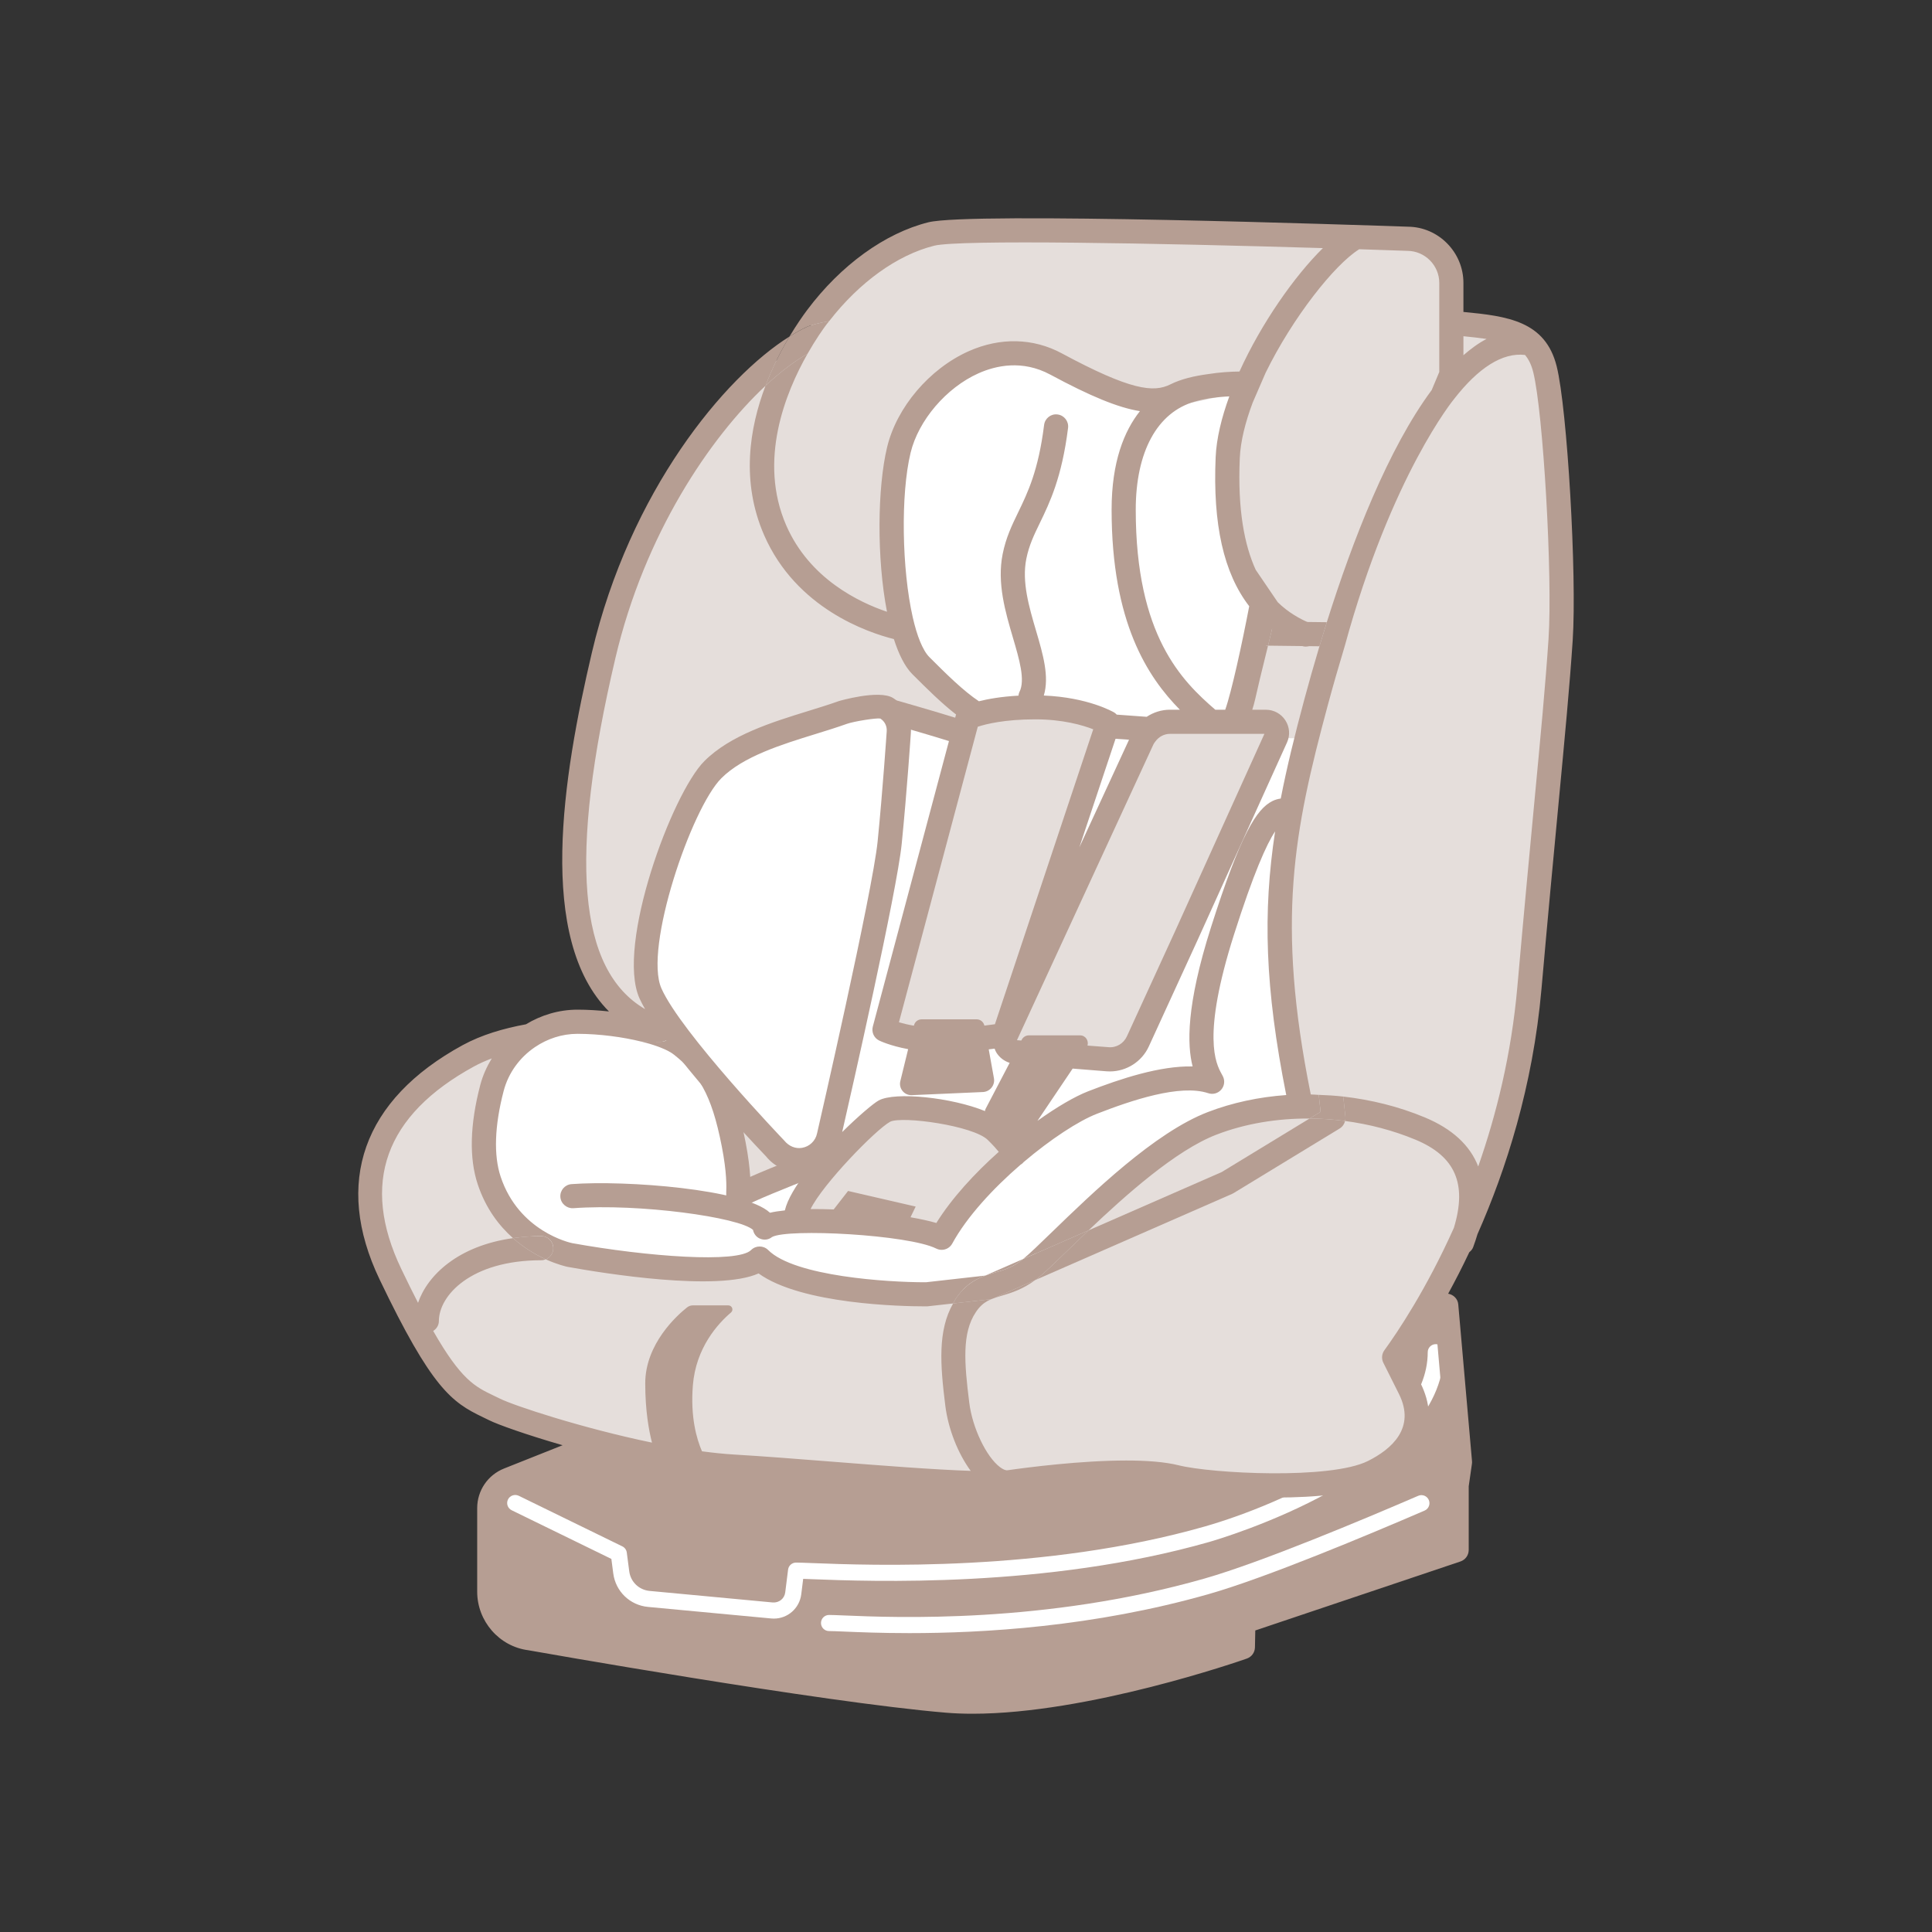 <?xml version="1.0" encoding="utf-8"?>
<!-- Generator: Adobe Illustrator 26.5.0, SVG Export Plug-In . SVG Version: 6.00 Build 0)  -->
<svg version="1.1" id="レイヤー_1" xmlns="http://www.w3.org/2000/svg" xmlns:xlink="http://www.w3.org/1999/xlink" x="0px"
	 y="0px" viewBox="0 0 120 120" style="enable-background:new 0 0 120 120;" xml:space="preserve">
<rect x="0" y="0" width="120" height="120" fill="#333333" stroke="none"/>
<style type="text/css">
	.st0{fill:#FFFFFF;}
	.st1{fill:#E5DEDB;}
	.st2{fill:#B69E93;}
	.st3{fill:none;}
</style>
<g>
	<path class="st2" d="M89.763,81.21l1.036,9.056c0.026,0.299,0.018,0.6-0.025,0.897l-0.105,0.728c-0.027,0.184-0.04,0.37-0.04,0.556
		v2.916c0,0.491-0.314,0.928-0.78,1.084l-12.571,4.204v0.057v0.501c0,0.481-0.299,0.91-0.751,1.074
		c-2.572,0.93-11.23,3.827-17.81,3.282c-7.815-0.648-26.085-3.88-26.085-3.88c-1.47-0.188-2.571-1.433-2.571-2.906v-5.195
		c0-0.781,0.479-1.483,1.209-1.772l5.652-2.236c0.077-0.03,0.156-0.052,0.238-0.065l51.282-9.326
		C89.097,80.076,89.705,80.549,89.763,81.21z"/>
	<path class="st0" d="M48.064,100.534c-0.055,0-0.109-0.003-0.165-0.008l-7.646-0.717c-1.127-0.105-2.017-0.963-2.163-2.086
		l-0.117-0.896l-6.192-3.023c-0.248-0.121-0.351-0.421-0.229-0.669c0.122-0.247,0.422-0.348,0.669-0.229l6.434,3.142
		c0.15,0.073,0.254,0.218,0.276,0.385l0.152,1.163c0.085,0.656,0.605,1.157,1.265,1.219l7.646,0.717
		c0.396,0.029,0.729-0.238,0.778-0.625l0.177-1.414c0.031-0.25,0.244-0.438,0.496-0.438c0.19,0,0.531,0.013,1.002,0.031
		c3.576,0.14,14.457,0.562,24.38-2.272c4.791-1.369,13.852-5.394,13.852-10.826c0-0.276,0.224-0.5,0.5-0.5s0.5,0.224,0.5,0.5
		c0,7.535-13.981,11.617-14.576,11.787c-10.077,2.879-21.078,2.45-24.694,2.311c-0.199-0.008-0.374-0.015-0.522-0.02l-0.121,0.966
		C49.654,99.901,48.923,100.534,48.064,100.534z"/>
	<path class="st1" d="M86.593,84.31c2.584-3.553,7.43-11.952,8.399-22.936s1.615-16.798,1.938-21.643
		c0.259-3.881-0.323-14.214-0.969-16.798s-2.907-2.584-6.138-2.907c-3.23-0.323-35.857-0.646-39.41,0.969
		c-3.553,1.615-10.337,8.722-12.921,19.705s-3.23,20.997,3.553,23.259c-2.907,0-8.399-0.323-11.952,1.615
		c-3.698,2.017-8.399,6.138-4.845,13.568c3.553,7.43,4.633,7.485,6.461,8.399c1.292,0.646,9.368,3.23,14.86,3.553
		s14.86,1.292,17.121,0.969c2.261-0.323,7.753-0.969,10.337-0.323c1.982,0.496,9.612,1.009,12.275-0.323
		c2.584-1.292,3.23-3.23,2.261-5.169S86.593,84.31,86.593,84.31z"/>
	<path class="st0" d="M63.011,71.712c0,0,0-0.323-1.131-1.439s-5.976-1.791-6.945-1.261s-5.492,4.961-5.492,6.577
		c0,0,8.076,0.646,9.045,1.292C59.458,75.588,60.75,73.649,63.011,71.712z"/>
	<path class="st1" d="M57.843,14.534c2.584-0.646,29.589,0.297,29.589,0.297c1.504,0.014,2.715,1.238,2.715,2.741v5.684
		l-6.784,16.152l-27.135-0.323c0,0-5.815-0.969-8.076-6.138s0.646-10.66,2.584-13.244S55.258,15.179,57.843,14.534z"/>
	<path class="st0" d="M56.486,101.436c-1.781,0-3.182-0.06-4.068-0.097c-0.424-0.018-0.736-0.031-0.925-0.031
		c-0.276,0-0.5-0.224-0.5-0.5s0.224-0.5,0.5-0.5c0.197,0,0.524,0.014,0.967,0.032c3.087,0.13,12.486,0.526,22.366-2.297
		c3.507-1.003,9.814-3.648,13.263-5.136c0.252-0.111,0.548,0.007,0.657,0.261s-0.008,0.548-0.261,0.657
		c-3.471,1.497-9.823,4.161-13.384,5.179C67.911,101.059,60.985,101.436,56.486,101.436z"/>
	<path d="M61.396,85.199c-0.091,0-0.178-0.051-0.219-0.138c-0.058-0.121-0.006-0.266,0.114-0.323
		c1.075-0.512,4.434-3.158,7.021-6.394c2.551-3.188,5.172-5.204,8.499-6.534c3.182-1.272,8.408-1.702,11.827,0.008
		c0.119,0.06,0.168,0.205,0.108,0.325c-0.061,0.12-0.204,0.168-0.325,0.108c-3.174-1.588-8.305-1.24-11.431,0.008
		c-3.245,1.298-5.805,3.269-8.3,6.388c-2.634,3.293-6.082,6-7.191,6.528C61.466,85.19,61.431,85.199,61.396,85.199z"/>
	<path d="M57.842,75.507c-0.062,0-0.124-0.023-0.171-0.071c-0.392-0.391-1.747-0.801-3.374-1.021
		c-1.833-0.249-2.896-0.118-3.066,0.052c-0.095,0.095-0.248,0.096-0.343,0.001s-0.095-0.248-0.001-0.343
		c0.539-0.54,2.797-0.282,3.475-0.19c1.394,0.188,3.085,0.592,3.651,1.159c0.095,0.094,0.095,0.248,0,0.342
		C57.966,75.483,57.904,75.507,57.842,75.507z"/>
	<path class="st0" d="M78.517,23.901c0,0-5.963,1.729-7.524,1.406s-4.751-2.698-5.397-2.698s-7.603-1.302-9.766,5.338
		c-1.181,3.626-0.474,11.556,1.367,13.398c1.938,1.938,3.809,3.808,5.492,3.553c1.683-0.255,11.629,0.646,12.275,0.646
		s1.755,0.018,2.261-2.261c0.646-2.907,1.61-6.138,1.615-7.753C78.845,33.916,78.517,23.901,78.517,23.901z"/>
	<path class="st1" d="M82.393,38.439c-1.938,1.938-6.784-1.938-6.138-10.014c0.386-4.83,4.199-10.983,6.784-12.598
		c0,0,4.522-0.429,5.169,0.323c0.646,0.752-0.593,6.64-2.261,11.629C84.279,32.768,84.04,36.792,82.393,38.439z"/>
	<path class="st0" d="M55.581,44.254c-1.615,0-5.169,28.104-5.169,28.104s-4.199,1.615-4.522,1.938
		c-0.135,0.135,0.172-0.691-0.323-3.23c-0.689-3.53-1.615-4.846-3.23-6.138c-1.083-0.866-3.956-1.456-6.448-1.465
		c-2.512-0.009-4.699,1.688-5.334,4.119c-0.479,1.832-0.756,3.988-0.17,5.746c1.292,3.876,5.004,4.622,5.004,4.622
		s10.178,1.839,11.794,0.224c2.261,2.261,10.337,2.22,10.337,2.22l3.876-0.432l14.832-6.494l6.593-4.016l-1.074-10.014l1.074-13.568
		c0,0-22.243-0.111-23.611-0.54C57.843,44.9,55.581,44.254,55.581,44.254z"/>
	<path class="st1" d="M60.104,44.577c0,0,1.292-0.646,4.199-0.646c2.907,0,4.523,0.969,4.523,0.969l-6.461,19.382
		c0,0-1.615,0.323-3.876,0.323c-2.284,0-3.553-0.646-3.553-0.646L60.104,44.577z"/>
	<path class="st1" d="M73.671,58.144l-2.996,6.537c-0.334,0.73-1.089,1.173-1.89,1.109l-5.692-0.455
		c-0.51-0.041-0.824-0.577-0.609-1.042l8.477-18.37c0.307-0.666,0.974-1.092,1.707-1.092h5.961c0.5,0,0.833,0.516,0.627,0.972
		L73.671,58.144z"/>
	<path class="st1" d="M80.795,68.711c-2.278-10.89-1.357-16.528,0.952-25.104c2.261-8.399,8.076-23.582,11.629-22.613
		c0,0,2.584-1.896,1.615,9.228s-4.09,38.582-4.307,39.228C90.469,70.095,80.795,68.711,80.795,68.711z"/>
	<path class="st1" d="M90.792,76.557c0.323-2.584,1.292-5.492-2.584-7.107c-3.876-1.615-8.722-1.938-12.922-0.323
		c-4.199,1.615-9.691,7.753-11.306,9.045c-1.615,1.292-2.907,0.646-3.991,2.261c-1.018,1.517-0.854,3.553-0.531,6.138
		c0.295,2.362,1.873,5.015,3.23,4.846"/>
	<g>
		<path class="st3" d="M57.428,81.139c-1.378,0-7.654-0.12-10.312-2.045c-2.546,1.14-9.597,0.001-11.86-0.407
			c-0.065-0.013-0.615-0.133-1.356-0.467c-0.088,0.036-0.183,0.057-0.284,0.057c-4.385,0-6.356,2.206-6.356,3.772
			c0,0.265-0.146,0.487-0.353,0.62c1.734,3.04,2.615,3.467,3.727,4.001l0.411,0.199c0.871,0.436,5.126,1.841,9.451,2.735
			c-0.191-0.744-0.419-1.978-0.419-3.679c0-2.473,1.999-4.244,2.597-4.719c0.104-0.082,0.23-0.127,0.362-0.127h2.201
			c0.234,0,0.345,0.291,0.166,0.443c-0.808,0.687-2.178,2.18-2.367,4.518c-0.158,1.959,0.222,3.308,0.565,4.103
			c0.695,0.093,1.372,0.164,2.011,0.202c1.752,0.104,3.898,0.271,6.083,0.443c3.034,0.239,6.346,0.498,8.597,0.57
			c-0.782-1.065-1.394-2.584-1.577-4.049c-0.32-2.56-0.473-4.669,0.485-6.35l-1.597,0.178C57.558,81.139,57.5,81.139,57.428,81.139z
			"/>
		<path class="st3" d="M46.304,70.922c0.182,0.935,0.261,1.647,0.292,2.177c0.638-0.285,1.617-0.693,3.13-1.279
			c3.596-28.315,5.121-28.316,5.856-28.316c0.069,0,0.139,0.01,0.206,0.029c0,0,2.272,0.649,3.647,1.08
			c0.395,0.124,0.615,0.545,0.491,0.94s-0.543,0.614-0.94,0.491c-0.989-0.311-2.447-0.734-3.17-0.943
			c-1.063,2.231-3.154,15.447-4.659,27.351c-0.035,0.274-0.217,0.507-0.475,0.606c-1.833,0.705-4.003,1.599-4.313,1.813
			c-0.217,0.219-0.52,0.248-0.804,0.126c-0.484-0.212-0.467-0.707-0.459-0.919c0.014-0.366,0.045-1.227-0.275-2.869
			c-0.653-3.351-1.476-4.506-2.963-5.695c-0.386-0.309-1.125-0.591-2.025-0.815c-1.87-0.024-4.318-0.044-6.614,0.338
			c-0.933,0.631-1.648,1.58-1.949,2.733c-0.562,2.153-0.626,3.993-0.184,5.319c1.132,3.397,4.308,4.097,4.442,4.125
			c4.692,0.847,10.286,1.253,11.113,0.428c0.293-0.293,0.768-0.293,1.061,0c1.647,1.647,7.472,2.001,9.707,2.001
			c0.033,0,0.064,0,0.096,0l3.684-0.415l2.354-1.031c0.381-0.312,1.021-0.929,1.763-1.649c2.552-2.472,6.409-6.208,9.701-7.475
			c1.529-0.588,3.182-0.938,4.875-1.059c-2.001-10.048-1.295-15.591,1.13-24.602c2.071-7.694,6.078-19.699,11.312-22.359
			c-0.531-0.08-1.138-0.143-1.844-0.21l-0.742-0.071c-3.731-0.371-35.795-0.562-39.025,0.905
			c-3.606,1.639-10.073,8.873-12.502,19.195c-3.179,13.51-2.206,20.619,3.061,22.374c0.241,0.081,0.41,0.277,0.476,0.509
			c0.408,0.176,0.774,0.368,1.047,0.587C44.508,65.703,45.569,67.156,46.304,70.922z"/>
		<path class="st3" d="M81.342,69.473c-2.011-0.013-3.994,0.311-5.786,1.001c-2.516,0.967-5.634,3.748-7.942,5.945l8.268-3.62
			L81.342,69.473z"/>
		<path class="st3" d="M83.212,70.091l-6.593,4.016c-0.029,0.018-0.059,0.033-0.09,0.047l-12.231,5.355
			c-0.772,0.573-1.488,0.798-2.07,0.969c-0.7,0.207-1.163,0.344-1.616,1.02c-0.872,1.298-0.72,3.151-0.41,5.627
			c0.194,1.557,1.049,3.352,1.905,4.001c0.188,0.143,0.356,0.214,0.471,0.195c0.001,0,0.001,0,0.002,0h0.001
			c1.235-0.177,4.527-0.605,7.376-0.605c1.233,0,2.385,0.081,3.249,0.297c2.051,0.514,9.424,0.901,11.759-0.267
			c1.462-0.731,2.982-2.047,1.926-4.162l-0.97-1.938c-0.125-0.251-0.101-0.551,0.064-0.777c0.829-1.14,2.608-3.787,4.318-7.605
			c0.829-2.731,0.091-4.444-2.385-5.475c-1.398-0.582-2.879-0.963-4.375-1.162C83.499,69.815,83.384,69.986,83.212,70.091z"/>
		<path class="st3" d="M80.999,59.376l1.074-13.567c0.033-0.413,0.406-0.704,0.808-0.688c0.412,0.033,0.721,0.395,0.688,0.808
			L82.5,59.426l0.932,8.684c1.733,0.198,3.45,0.622,5.064,1.294c1.703,0.709,2.809,1.729,3.32,3.048
			c1.124-3.212,2.06-6.959,2.429-11.143c0.405-4.592,0.754-8.281,1.046-11.374c0.409-4.321,0.704-7.443,0.892-10.253
			c0.258-3.864-0.328-14.083-0.949-16.566c-0.112-0.448-0.279-0.796-0.512-1.071c-3.917-0.444-8.454,7.665-12.249,21.759
			c-2.104,7.816-3.226,13.407-1.057,24.172c0.165,0.002,0.331,0.022,0.496,0.028l-0.91-8.488
			C80.996,59.47,80.996,59.423,80.999,59.376z"/>
		<path class="st3" d="M29.673,73.563c-0.541-1.626-0.489-3.702,0.156-6.173c0.156-0.596,0.408-1.144,0.714-1.651
			c-0.38,0.145-0.748,0.305-1.091,0.492c-5.551,3.029-7.074,7.264-4.528,12.586c0.375,0.785,0.719,1.478,1.04,2.102
			c0.585-1.712,2.487-3.542,5.899-4.018C30.999,76.136,30.174,75.067,29.673,73.563z"/>
		<path class="st3" d="M87.466,84.378l0.768,1.534c1.221,2.443,0.25,4.751-2.598,6.175c-1.386,0.693-3.902,0.928-6.376,0.929
			c-2.696,0-5.341-0.279-6.416-0.549c-2.064-0.515-6.538-0.163-10.043,0.337c-0.001,0-0.001,0.001-0.002,0.001
			c-0.004,0.001-0.009,0-0.012,0.001c-1.637,0.231-6.284-0.135-11.21-0.522c-2.174-0.171-4.309-0.339-6.053-0.44
			c-2.513-0.148-5.502-0.745-8.172-1.421l-5.49,2.184c-0.441,0.175-0.727,0.596-0.727,1.071v5.183c0,1.09,0.814,2.017,1.896,2.155
			c0.217,0.038,18.215,3.232,25.844,3.868c5.339,0.45,13.553-1.752,17.58-3.113l0.021-1.057c0.007-0.316,0.211-0.596,0.511-0.696
			l12.734-4.282v-3.47c0-0.036,0.003-0.071,0.008-0.106l0.195-1.361l-0.79-9.01C88.475,82.897,87.894,83.769,87.466,84.378z"/>
		<path class="st2" d="M41.045,64.708c-0.339,0-0.712-0.004-1.113-0.009c-0.028,0-0.06,0-0.088-0.001
			c0.9,0.224,1.639,0.506,2.025,0.815c1.487,1.189,2.31,2.345,2.963,5.695c0.32,1.643,0.289,2.503,0.275,2.869
			c-0.008,0.212-0.025,0.707,0.459,0.919c0.284,0.122,0.587,0.093,0.804-0.126c0.311-0.215,2.48-1.108,4.313-1.813
			c0.258-0.1,0.439-0.332,0.475-0.606c1.505-11.903,3.596-25.119,4.659-27.351c0.723,0.209,2.181,0.633,3.17,0.943
			c0.397,0.123,0.816-0.097,0.94-0.491c0.124-0.396-0.097-0.816-0.491-0.94c-1.375-0.431-3.647-1.08-3.647-1.08
			c-0.067-0.02-0.137-0.029-0.206-0.029c-0.735,0-2.261,0.001-5.856,28.316c-1.513,0.586-2.492,0.994-3.13,1.279
			c-0.031-0.529-0.11-1.242-0.292-2.177c-0.734-3.767-1.796-5.219-3.498-6.58c-0.273-0.219-0.639-0.411-1.047-0.587
			c0.03,0.103,0.045,0.211,0.027,0.323C41.726,64.442,41.413,64.708,41.045,64.708z"/>
		<path class="st2" d="M64.449,79.405c-0.051,0.041-0.1,0.066-0.151,0.104l12.231-5.355c0.031-0.014,0.061-0.029,0.09-0.047
			l6.593-4.016c0.172-0.105,0.287-0.275,0.333-0.465c-0.734-0.098-1.469-0.148-2.203-0.153l-5.461,3.326l-8.268,3.62
			c-0.452,0.43-0.875,0.839-1.254,1.206C65.533,78.425,64.881,79.059,64.449,79.405z"/>
		<path class="st2" d="M83.545,69.626c0.02-0.083,0.031-0.168,0.022-0.256l-0.135-1.261c-0.506-0.058-1.013-0.088-1.521-0.106
			l0.113,1.054l-0.682,0.415C82.076,69.478,82.811,69.528,83.545,69.626z"/>
		<path class="st2" d="M61.804,79.039c-0.789,0.232-1.683,0.497-2.438,1.622c-0.064,0.096-0.11,0.199-0.167,0.298l2.28-0.254
			c0.075-0.008,0.148-0.027,0.218-0.058l2.601-1.139c0.051-0.038,0.099-0.063,0.151-0.104c0.432-0.346,1.084-0.979,1.911-1.779
			c0.379-0.367,0.802-0.777,1.254-1.206l-4.061,1.778c-0.012,0.01-0.03,0.026-0.042,0.036
			C62.912,78.712,62.374,78.871,61.804,79.039z"/>
		<path class="st2" d="M34.365,77.526c0-0.414-0.336-0.75-0.75-0.75c-0.627,0-1.205,0.049-1.752,0.125
			c0.706,0.625,1.433,1.045,2.036,1.317C34.172,78.106,34.365,77.84,34.365,77.526z"/>
	</g>
	<path class="st0" d="M52.351,44.254c-2.572,0.918-6.138,1.615-8.076,3.553s-5.169,10.983-3.876,13.891
		c1.292,2.907,7.766,9.658,7.766,9.658c0.424,0.527,1.098,0.787,1.766,0.681l0,0c0.775-0.123,1.393-0.713,1.552-1.481
		c0,0,3.452-14.996,3.775-18.226s0.565-6.846,0.565-6.846c0.049-0.599-0.241-1.174-0.751-1.491l0,0
		C54.659,43.736,52.809,44.09,52.351,44.254z"/>
	<g>
		<path class="st3" d="M83.524,40.133c-0.356,1.179-0.708,2.39-1.052,3.67c-2.104,7.816-3.226,13.407-1.057,24.172
			c0.165,0.002,0.331,0.022,0.496,0.028l0.113,1.054l-0.682,0.415c-2.011-0.013-3.994,0.311-5.786,1.001
			c-2.516,0.967-5.634,3.748-7.942,5.945l-4.061,1.778c-0.012,0.01-0.03,0.026-0.042,0.036c-0.6,0.479-1.138,0.639-1.707,0.807
			c-0.789,0.232-1.683,0.497-2.438,1.622c-0.064,0.096-0.11,0.199-0.167,0.298l2.28-0.254c0.075-0.008,0.148-0.027,0.218-0.058
			l2.601-1.139c-0.772,0.573-1.488,0.798-2.07,0.969c-0.7,0.207-1.163,0.344-1.616,1.02c-0.872,1.298-0.72,3.151-0.41,5.627
			c0.194,1.557,1.049,3.352,1.905,4.001c0.188,0.143,0.356,0.214,0.471,0.195c0.001,0,0.001,0,0.002,0h0.001
			c1.235-0.177,4.527-0.605,7.376-0.605c1.233,0,2.385,0.081,3.249,0.297c2.051,0.514,9.424,0.901,11.759-0.267
			c1.462-0.731,2.982-2.047,1.926-4.162l-0.97-1.938c-0.125-0.251-0.101-0.551,0.064-0.777c0.829-1.14,2.608-3.787,4.318-7.605
			c0.829-2.731,0.091-4.444-2.385-5.475c-1.398-0.582-2.879-0.963-4.375-1.162c0.02-0.083,0.031-0.168,0.022-0.256l-0.135-1.261
			c1.733,0.198,3.45,0.622,5.064,1.294c1.703,0.709,2.809,1.729,3.32,3.048c1.124-3.212,2.06-6.959,2.429-11.143
			c0.405-4.592,0.754-8.281,1.046-11.374c0.409-4.321,0.704-7.443,0.892-10.253c0.258-3.864-0.328-14.083-0.949-16.566
			c-0.112-0.448-0.279-0.796-0.512-1.071c-1.407-0.16-2.895,0.802-4.399,2.731l-6.268,14.923
			C83.958,39.925,83.757,40.081,83.524,40.133z"/>
		<path class="st3" d="M75.017,69.074c1.529-0.588,3.182-0.938,4.875-1.059c-2.001-10.048-1.295-15.591,1.13-24.602
			c0.276-1.024,0.588-2.127,0.931-3.272l-25.734-0.306c-0.038-0.001-0.077-0.004-0.114-0.01c-0.254-0.043-6.243-1.1-8.641-6.577
			c-1.455-3.328-0.917-6.659,0.083-9.289c-3.445,3.22-7.511,9.204-9.325,16.913c-2.914,12.383-2.328,19.374,1.843,21.808
			c-0.137-0.24-0.259-0.47-0.352-0.678c-1.462-3.29,2.019-12.712,4.032-14.726c1.618-1.618,4.19-2.414,6.459-3.115
			c0.663-0.205,1.306-0.404,1.896-0.614c0,0,0,0,0-0.001c0.024-0.008,2.493-0.73,3.367-0.191c0.754,0.467,1.177,1.306,1.104,2.189
			c-0.001,0.025-0.245,3.654-0.566,6.859c-0.324,3.241-3.649,17.705-3.791,18.319c-0.217,1.052-1.089,1.884-2.166,2.055
			c-0.137,0.021-0.273,0.031-0.409,0.031c-0.792,0-1.555-0.357-2.059-0.984c-0.171-0.176-3.868-4.043-6.211-7.199
			c-0.1,0.049-0.207,0.083-0.324,0.083c-0.339,0-0.712-0.004-1.113-0.009c-0.028,0-0.06,0-0.088-0.001
			c-1.161-0.29-2.597-0.481-3.958-0.486c-0.006,0-0.011,0-0.017,0c-0.97,0-1.876,0.308-2.64,0.824
			c-0.933,0.631-1.648,1.58-1.949,2.733c-0.562,2.153-0.626,3.993-0.184,5.319c1.132,3.397,4.308,4.097,4.442,4.125
			c4.692,0.847,10.286,1.253,11.113,0.428c0.293-0.293,0.768-0.293,1.061,0c1.647,1.647,7.472,2.001,9.707,2.001
			c0.033,0,0.064,0,0.096,0l3.684-0.415l2.354-1.031c0.381-0.312,1.021-0.929,1.763-1.649C67.868,74.076,71.725,70.34,75.017,69.074
			z"/>
		<path class="st3" d="M89.396,19.246v-1.673c0-1.087-0.885-1.98-1.972-1.991c-10.832-0.379-27.578-0.775-29.4-0.319
			c-2.296,0.574-4.659,2.279-6.523,4.685C58.581,18.684,84.935,19.004,89.396,19.246z"/>
		<path class="st3" d="M48.839,32.647c1.958,4.475,6.908,5.579,7.463,5.689l26.109,0.31c1.612-5.121,3.83-10.801,6.513-14.417
			l0.472-1.125v-2.36c-5.011-0.352-35.525-0.496-38.673,0.933c-0.181,0.082-0.373,0.188-0.567,0.298
			C48.784,24.386,47.072,28.608,48.839,32.647z"/>
		<path class="st3" d="M92.335,21.052c-0.422-0.064-0.909-0.116-1.438-0.169v1.178C91.366,21.659,91.843,21.302,92.335,21.052z"/>
		<path class="st3" d="M34.365,77.526c0-0.414-0.336-0.75-0.75-0.75c-0.627,0-1.205,0.049-1.752,0.125
			c0.706,0.625,1.433,1.045,2.036,1.317C34.172,78.106,34.365,77.84,34.365,77.526z"/>
		<path class="st3" d="M57.428,81.139c-1.378,0-7.654-0.12-10.312-2.045c-2.546,1.14-9.597,0.001-11.86-0.407
			c-0.065-0.013-0.615-0.133-1.356-0.467c-0.088,0.036-0.183,0.057-0.284,0.057c-4.385,0-6.356,2.206-6.356,3.772
			c0,0.265-0.146,0.487-0.353,0.62c1.734,3.04,2.615,3.467,3.727,4.001l0.411,0.199c0.871,0.436,5.126,1.841,9.451,2.735
			c-0.191-0.744-0.419-1.978-0.419-3.679c0-2.473,1.999-4.244,2.597-4.719c0.104-0.082,0.23-0.127,0.362-0.127h2.201
			c0.234,0,0.345,0.291,0.166,0.443c-0.808,0.687-2.178,2.18-2.367,4.518c-0.158,1.959,0.222,3.308,0.565,4.103
			c0.695,0.093,1.372,0.164,2.011,0.202c1.752,0.104,3.898,0.271,6.083,0.443c3.034,0.239,6.346,0.498,8.597,0.57
			c-0.782-1.065-1.394-2.584-1.577-4.049c-0.32-2.56-0.473-4.669,0.485-6.35l-1.597,0.178C57.558,81.139,57.5,81.139,57.428,81.139z
			"/>
		<path class="st3" d="M29.673,73.563c-0.541-1.626-0.489-3.702,0.156-6.173c0.156-0.596,0.408-1.144,0.714-1.651
			c-0.38,0.145-0.748,0.305-1.091,0.492c-5.551,3.029-7.074,7.264-4.528,12.586c0.375,0.785,0.719,1.478,1.04,2.102
			c0.585-1.712,2.487-3.542,5.899-4.018C30.999,76.136,30.174,75.067,29.673,73.563z"/>
		<path class="st3" d="M87.466,84.378l0.768,1.534c1.221,2.443,0.25,4.751-2.598,6.175c-1.386,0.693-3.902,0.928-6.376,0.929
			c-2.696,0-5.341-0.279-6.416-0.549c-2.064-0.515-6.538-0.163-10.043,0.337c-0.001,0-0.001,0.001-0.002,0.001
			c-0.004,0.001-0.009,0-0.012,0.001c-1.637,0.231-6.284-0.135-11.21-0.522c-2.174-0.171-4.309-0.339-6.053-0.44
			c-2.513-0.148-5.502-0.745-8.172-1.421l-5.49,2.184c-0.441,0.175-0.727,0.596-0.727,1.071v5.183c0,1.09,0.814,2.017,1.896,2.155
			c0.217,0.038,18.215,3.232,25.844,3.868c5.339,0.45,13.553-1.752,17.58-3.113l0.021-1.057c0.007-0.316,0.211-0.596,0.511-0.696
			l12.734-4.282v-3.47c0-0.036,0.003-0.071,0.008-0.106l0.195-1.361l-0.79-9.01C88.475,82.897,87.894,83.769,87.466,84.378z"/>
		<path class="st3" d="M48.706,70.835c0.298,0.366,0.707,0.528,1.107,0.46c0.464-0.073,0.84-0.432,0.936-0.893
			c0.038-0.165,3.448-15.001,3.764-18.147c0.318-3.182,0.561-6.785,0.563-6.821c0.026-0.331-0.126-0.635-0.398-0.804
			c-0.257-0.047-1.64,0.176-2.074,0.329c-0.608,0.218-1.271,0.423-1.956,0.635c-2.103,0.65-4.486,1.388-5.842,2.743
			c-1.861,1.861-4.832,10.558-3.722,13.056C42.308,64.147,48.642,70.769,48.706,70.835z"/>
		<g>
			<path class="st3" d="M57.727,40.816c1.74,1.741,3.542,3.536,4.849,3.343c0.245-0.037,0.623-0.054,1.107-0.054
				c1.934,0,5.564,0.264,9.2,0.542c0.994,0.076,1.934,0.148,2.08,0.148c0.005,0,0.01,0,0.016,0c0.571,0,1.145-0.015,1.513-1.673
				c0.194-0.872,0.416-1.771,0.633-2.649c0.032-0.131,0.063-0.259,0.095-0.388l-20.071-0.238
				C57.322,40.264,57.513,40.602,57.727,40.816z"/>
			<path class="st3" d="M77.79,24.613c-1.065-0.037-3.175-0.021-4.43,0.606c-1.745,0.87-3.794,0.381-8.12-1.949
				c-1.742-0.938-3.39-0.563-4.464-0.083c-1.997,0.892-3.731,2.922-4.218,4.938c-0.624,2.588-0.541,7.243,0.135,10.217l20.886,0.248
				c0.291-1.255,0.508-2.353,0.51-3.059C78.094,34.191,77.863,26.899,77.79,24.613z"/>
			<path class="st2" d="M82.411,38.646l-3.296-0.039c-0.108,0.48-0.229,0.982-0.354,1.496l3.193,0.038
				C82.1,39.649,82.252,39.152,82.411,38.646z"/>
			<path class="st2" d="M77.58,38.589c-0.111,0.48-0.233,0.982-0.359,1.496l1.54,0.018c0.126-0.514,0.246-1.016,0.354-1.496
				L77.58,38.589z"/>
		</g>
		<path class="st2" d="M50.156,21.975c0.5-0.878,0.955-1.523,1.179-1.823c0.053-0.071,0.111-0.135,0.166-0.206
			c-0.615,0.11-1.103,0.23-1.399,0.365c-0.335,0.152-0.696,0.359-1.066,0.59c-0.5,0.833-1.039,1.872-1.49,3.057
			C48.483,23.084,49.369,22.42,50.156,21.975z"/>
	</g>
	<path class="st1" d="M63.011,71.712c0,0,0-0.323-1.131-1.439s-5.976-1.791-6.945-1.261s-5.492,4.961-5.492,6.577
		c0,0,9.541-0.136,9.045,1.292C57.993,78.308,63.011,71.712,63.011,71.712z"/>
	<g>
		<path class="st3" d="M74.995,46.295c-0.226,0.014-0.811-0.044-2.227-0.153c-0.304-0.023-0.65-0.049-1.014-0.077
			c-0.04,0.056-0.083,0.109-0.113,0.173l-8.477,18.37l0.27,0.021l0.026-0.05c0.086-0.166,0.257-0.271,0.444-0.271h3.176
			c0.351,0,0.551,0.335,0.464,0.635l1.3,0.099c0.493,0.047,0.946-0.23,1.148-0.673l2.996-6.537l5.545-12.251h-1.595
			C76.246,46.286,75.441,46.295,74.995,46.295z"/>
		<path class="st3" d="M62.801,45.641c-0.705,0.11-1.401-0.065-2.095-0.409l-4.871,18.263c0.235,0.071,0.554,0.148,0.928,0.213
			l0.006-0.024c0.053-0.218,0.249-0.371,0.473-0.371h3.424c0.231,0,0.428,0.164,0.475,0.389c0.258-0.03,0.485-0.06,0.655-0.085
			l5.945-17.834C65.519,45.643,63.436,45.548,62.801,45.641z"/>
		<path class="st3" d="M67.04,52.631l3.085-6.686c-0.274-0.02-0.554-0.039-0.837-0.059L67.04,52.631z"/>
		<path class="st3" d="M55.293,69.67c-0.913,0.5-4.206,3.9-4.945,5.428c0.459-0.005,0.94,0.003,1.434,0.022l0.893-1.147l4.199,0.969
			l-0.32,0.664c0.622,0.109,1.172,0.229,1.604,0.356c0.954-1.536,2.376-3.08,3.878-4.42c-0.141-0.174-0.351-0.411-0.682-0.737
			C60.453,69.916,56.05,69.308,55.293,69.67z"/>
		<g>
			<path class="st3" d="M78.085,35.596c0-0.02,0.004-0.047,0.004-0.067c0.004-1.269-0.203-7.878-0.287-10.512
				c-0.451,1.205-0.752,2.384-0.798,3.44C76.858,31.824,77.335,34.064,78.085,35.596z"/>
			<path class="st2" d="M77.742,37.86c-0.051,0.237-0.104,0.477-0.162,0.728l0.868,0.01C78.197,38.369,77.96,38.124,77.742,37.86z"
				/>
		</g>
		<path class="st2" d="M96.688,22.751c-0.701-2.808-3.044-3.114-5.792-3.376v-1.803c0-1.906-1.551-3.473-3.438-3.491
			c-2.775-0.096-27.187-0.929-29.797-0.274c-2.691,0.673-5.435,2.657-7.524,5.445c-0.274,0.365-0.672,0.935-1.1,1.649
			c0.37-0.231,0.731-0.437,1.066-0.59c0.296-0.135,0.784-0.255,1.399-0.365c1.864-2.406,4.227-4.111,6.523-4.685
			c1.546-0.387,13.837-0.16,24.143,0.149c-1.77,1.742-3.826,4.676-5.182,7.666c-0.569,0.006-1.244,0.047-1.961,0.162
			c-0.826,0.11-1.658,0.299-2.334,0.638c-1.039,0.521-2.474,0.369-6.739-1.928c-1.776-0.958-3.832-1.005-5.787-0.133
			c-2.432,1.086-4.467,3.479-5.064,5.956c-0.605,2.509-0.653,6.906-0.008,10.227c-1.734-0.586-4.807-2.049-6.253-5.353
			c-1.767-4.038-0.054-8.26,1.318-10.672c-0.787,0.445-1.673,1.109-2.61,1.984c-1,2.63-1.538,5.961-0.083,9.289
			c1.992,4.552,6.454,6.047,8.055,6.448c0.302,0.941,0.679,1.711,1.148,2.18c0.922,0.922,1.821,1.811,2.714,2.504
			c0,0.001-0.001,0.002-0.001,0.003l-5.169,19.382c-0.091,0.342,0.069,0.701,0.384,0.861c0.039,0.02,0.68,0.332,1.811,0.541
			l-0.486,1.986c-0.112,0.456,0.246,0.891,0.715,0.871l4.413-0.194c0.441-0.019,0.764-0.423,0.686-0.858l-0.323-1.792
			c0.125-0.015,0.26-0.031,0.366-0.045c0.028,0.073,0.053,0.148,0.094,0.217c0.188,0.322,0.491,0.555,0.84,0.665l-1.496,2.861
			c-0.022,0.043-0.03,0.088-0.038,0.134c-2.064-0.843-5.576-1.216-6.6-0.659c-0.324,0.178-1.248,0.955-2.268,1.963
			c0.561-2.451,3.399-14.93,3.698-17.912c0.321-3.205,0.565-6.834,0.566-6.859c0.072-0.884-0.351-1.723-1.104-2.189
			c-0.874-0.539-3.343,0.184-3.367,0.191c0,0.001,0,0.001,0,0.001c-0.59,0.21-1.232,0.409-1.896,0.614
			c-2.269,0.701-4.841,1.497-6.459,3.115c-2.014,2.014-5.494,11.436-4.032,14.726c0.093,0.209,0.215,0.438,0.352,0.678
			c-4.172-2.434-4.757-9.425-1.843-21.808c1.814-7.709,5.88-13.694,9.325-16.913c0.451-1.186,0.99-2.224,1.49-3.057
			c-4.04,2.518-9.919,9.613-12.276,19.627c-1.813,7.708-3.441,17.78,1.06,22.295c-0.662-0.071-1.318-0.109-1.929-0.111
			c-0.008,0-0.015,0-0.022,0c-1.165,0-2.261,0.338-3.208,0.91c-1.398,0.256-2.754,0.654-3.927,1.293
			c-6.199,3.383-8.032,8.55-5.163,14.549c3.244,6.782,4.49,7.635,6.414,8.558l0.388,0.189c0.556,0.278,2.309,0.901,4.567,1.555
			l-3.633,1.445c-1.016,0.404-1.672,1.372-1.672,2.466v5.183c0,1.842,1.378,3.408,3.168,3.638c0.182,0.032,18.249,3.239,25.946,3.88
			c0.537,0.045,1.094,0.066,1.665,0.065c7.174,0,16.6-3.276,17.027-3.427c0.296-0.104,0.496-0.38,0.502-0.693l0.021-1.052
			l12.745-4.286c0.305-0.103,0.511-0.389,0.511-0.711v-3.955l0.2-1.395c0.009-0.057,0.01-0.114,0.005-0.172l-0.854-9.738
			c-0.03-0.347-0.304-0.604-0.627-0.66c0.427-0.781,0.869-1.636,1.313-2.577c0.101-0.081,0.189-0.179,0.238-0.309
			c0.104-0.277,0.192-0.547,0.271-0.812c1.765-3.987,3.439-9.166,3.973-15.216c0.404-4.589,0.753-8.274,1.045-11.365
			c0.41-4.333,0.706-7.463,0.895-10.294C97.949,35.73,97.347,25.384,96.688,22.751z M90.896,20.884
			c0.53,0.053,1.017,0.105,1.438,0.169c-0.492,0.25-0.969,0.606-1.438,1.009V20.884z M77.005,28.457
			c0.046-1.056,0.347-2.235,0.798-3.44c0.001-0.002,0.002-0.004,0.002-0.006l0.803-1.853c1.684-3.443,4.286-6.721,5.798-7.666
			c0.005-0.003,0.007-0.008,0.012-0.012c1.038,0.033,2.046,0.067,3.006,0.101c1.087,0.011,1.972,0.904,1.972,1.991v1.673v1.498
			v2.361l-0.472,1.125c-2.683,3.616-4.901,9.296-6.513,14.417c-0.159,0.505-0.311,1.003-0.458,1.495
			c-0.343,1.144-0.655,2.248-0.931,3.272c-0.602,2.235-1.097,4.256-1.472,6.186c-0.179,0.025-0.355,0.073-0.526,0.16
			c-0.967,0.491-1.941,1.974-3.807,7.835c-1.553,4.883-1.481,7.325-1.141,8.644c-2.022-0.046-4.465,0.757-6.492,1.545
			c-0.829,0.323-1.948,0.976-3.146,1.835l2.186-3.246l2.099,0.168c0.071,0.005,0.142,0.008,0.212,0.008
			c1.031,0,1.986-0.604,2.42-1.552l2.997-6.538c0.001-0.001,0.001-0.002,0.002-0.003l5.585-12.342
			c0.202-0.447,0.164-0.96-0.103-1.372c-0.266-0.412-0.718-0.658-1.208-0.658H77.78c0.064-0.196,0.124-0.402,0.176-0.634
			c0.191-0.86,0.41-1.749,0.624-2.615c0.06-0.245,0.12-0.488,0.179-0.729l-0.122-0.001c0.082-0.394,0.161-0.788,0.237-1.175
			c0.576,0.459,1.205,0.864,1.936,1.172c0.095,0.04,0.193,0.059,0.291,0.059c0.292,0,0.57-0.172,0.691-0.459
			c0.16-0.382-0.019-0.821-0.4-0.982c-0.651-0.274-1.367-0.668-2.029-1.315l-1.371-2.016C77.297,33.86,76.865,31.677,77.005,28.457z
			 M71.641,46.238c0.029-0.064,0.073-0.117,0.113-0.173c0.21-0.295,0.544-0.484,0.914-0.484h2.267h1.96h0.045h1.595L72.99,57.832
			l-2.996,6.537c-0.202,0.442-0.655,0.72-1.148,0.673l-1.3-0.099c0.087-0.3-0.113-0.635-0.464-0.635h-3.176
			c-0.187,0-0.358,0.104-0.444,0.271l-0.026,0.05l-0.27-0.021L71.641,46.238z M67.04,52.631l2.249-6.745
			c0.282,0.02,0.562,0.039,0.837,0.059L67.04,52.631z M74.201,24.946c0.32-0.091,0.64-0.159,0.954-0.213
			c0.404-0.056,0.813-0.096,1.2-0.113c-0.482,1.32-0.798,2.612-0.849,3.774c-0.182,4.176,0.497,7.202,2.085,9.26
			c-0.451,2.355-1.101,5.337-1.49,6.429h-0.616c-2.073-1.792-4.942-4.601-4.942-12.427C70.545,28.054,71.878,25.611,74.201,24.946z
			 M57.727,40.816c-0.214-0.214-0.406-0.552-0.578-0.969c-0.174-0.421-0.325-0.932-0.456-1.505
			c-0.676-2.974-0.76-7.629-0.135-10.217c0.486-2.016,2.221-4.046,4.218-4.938c1.074-0.48,2.722-0.855,4.464,0.083
			c2.486,1.339,4.207,2.052,5.563,2.267c-0.971,1.225-1.759,3.133-1.759,6.118c0,7.002,2.238,10.397,4.24,12.427h-0.616
			c-0.524,0-1.023,0.161-1.445,0.44c-0.633-0.047-1.254-0.092-1.861-0.135c-0.045-0.047-0.092-0.094-0.151-0.13
			c-0.069-0.041-1.637-0.945-4.378-1.056c0.353-1.175-0.05-2.556-0.478-4.011c-0.44-1.497-0.896-3.045-0.609-4.48
			c0.168-0.839,0.48-1.485,0.844-2.233c0.607-1.255,1.364-2.815,1.749-5.897c0.052-0.411-0.24-0.785-0.651-0.837
			c-0.41-0.056-0.786,0.239-0.837,0.651c-0.354,2.836-1.022,4.214-1.611,5.429c-0.39,0.806-0.759,1.567-0.964,2.593
			c-0.36,1.799,0.172,3.605,0.641,5.199c0.397,1.349,0.772,2.623,0.405,3.358c-0.038,0.076-0.053,0.156-0.064,0.235
			c-1.083,0.06-1.888,0.206-2.456,0.349C59.835,42.915,58.771,41.86,57.727,40.816z M61.796,63.617
			c-0.17,0.025-0.397,0.055-0.655,0.085c-0.047-0.225-0.244-0.389-0.475-0.389h-3.424c-0.224,0-0.42,0.153-0.473,0.371l-0.006,0.024
			c-0.374-0.065-0.693-0.142-0.928-0.213l4.871-18.263l0.025-0.093c0.505-0.166,1.667-0.459,3.573-0.459
			c1.715,0,2.946,0.363,3.599,0.618l-0.162,0.485L61.796,63.617z M55.293,69.67c0.757-0.362,5.16,0.246,6.061,1.135
			c0.331,0.326,0.541,0.564,0.682,0.737c-1.502,1.34-2.924,2.884-3.878,4.42c-0.432-0.127-0.981-0.247-1.604-0.356l0.32-0.664
			l-4.199-0.969l-0.893,1.147c-0.494-0.019-0.975-0.027-1.434-0.022C51.087,73.571,54.38,70.17,55.293,69.67z M44.805,48.337
			c1.355-1.355,3.739-2.093,5.842-2.743c0.685-0.212,1.348-0.417,1.956-0.635c0.435-0.153,1.817-0.376,2.074-0.329
			c0.272,0.169,0.425,0.473,0.398,0.804c-0.003,0.036-0.245,3.64-0.563,6.821c-0.315,3.146-3.726,17.982-3.764,18.147
			c-0.096,0.461-0.472,0.819-0.936,0.893c-0.4,0.068-0.81-0.094-1.107-0.46c-0.063-0.066-6.397-6.688-7.622-9.442
			C39.973,58.895,42.944,50.199,44.805,48.337z M89.727,92.159c-0.005,0.035-0.008,0.07-0.008,0.106v3.47l-12.734,4.282
			c-0.3,0.101-0.504,0.38-0.511,0.696l-0.021,1.057c-4.027,1.361-12.241,3.563-17.58,3.113c-7.629-0.636-25.627-3.83-25.844-3.868
			c-1.081-0.139-1.896-1.065-1.896-2.155v-5.183c0-0.476,0.285-0.896,0.727-1.071l5.49-2.184c2.67,0.677,5.659,1.273,8.172,1.421
			c1.744,0.102,3.879,0.27,6.053,0.44c4.926,0.387,9.574,0.754,11.21,0.522c0.004,0,0.009,0,0.012-0.001
			c0.001,0,0.001-0.001,0.002-0.001c3.505-0.5,7.978-0.852,10.043-0.337c1.075,0.27,3.72,0.549,6.416,0.549
			c2.474-0.001,4.99-0.235,6.376-0.929c2.848-1.424,3.818-3.731,2.598-6.175l-0.768-1.534c0.428-0.609,1.009-1.481,1.667-2.591
			l0.79,9.01L89.727,92.159z M96.182,39.681c-0.188,2.81-0.482,5.932-0.892,10.253c-0.292,3.093-0.641,6.782-1.046,11.374
			c-0.37,4.185-1.305,7.931-2.429,11.143c-0.511-1.319-1.617-2.338-3.32-3.048c-1.614-0.673-3.331-1.096-5.064-1.294l0.135,1.261
			c0.009,0.088-0.002,0.173-0.022,0.256c1.495,0.199,2.976,0.58,4.375,1.162c2.476,1.031,3.214,2.744,2.385,5.475
			c-1.711,3.818-3.49,6.465-4.318,7.605c-0.165,0.227-0.189,0.526-0.064,0.777l0.97,1.938c1.057,2.115-0.464,3.431-1.926,4.162
			c-2.335,1.168-9.708,0.78-11.759,0.267c-0.864-0.216-2.016-0.297-3.249-0.297c-2.849,0-6.141,0.429-7.376,0.605h-0.001
			c-0.001,0-0.002,0-0.002,0c-0.114,0.019-0.283-0.053-0.471-0.195c-0.856-0.649-1.711-2.444-1.905-4.001
			c-0.31-2.476-0.462-4.329,0.41-5.627c0.453-0.676,0.916-0.812,1.616-1.02c0.582-0.171,1.298-0.396,2.07-0.969l-2.601,1.139
			c-0.069,0.03-0.143,0.05-0.218,0.058l-2.28,0.254c-0.958,1.681-0.806,3.79-0.485,6.35c0.183,1.465,0.795,2.984,1.577,4.049
			c-2.25-0.072-5.562-0.332-8.597-0.57c-2.185-0.172-4.331-0.34-6.083-0.443c-0.639-0.038-1.316-0.108-2.011-0.202
			c-0.343-0.795-0.723-2.144-0.565-4.103c0.189-2.337,1.559-3.83,2.367-4.518c0.179-0.152,0.068-0.443-0.166-0.443h-2.201
			c-0.132,0-0.259,0.045-0.362,0.127c-0.598,0.475-2.597,2.246-2.597,4.719c0,1.701,0.228,2.935,0.419,3.679
			c-4.325-0.894-8.58-2.299-9.451-2.735l-0.411-0.199c-1.112-0.534-1.993-0.961-3.727-4.001c0.208-0.133,0.353-0.355,0.353-0.62
			c0-1.566,1.972-3.772,6.356-3.772c0.101,0,0.196-0.021,0.284-0.057c-0.603-0.272-1.33-0.692-2.036-1.317
			c-3.412,0.476-5.314,2.306-5.899,4.018c-0.321-0.624-0.664-1.317-1.04-2.102c-2.546-5.322-1.022-9.557,4.528-12.586
			c0.343-0.187,0.711-0.347,1.091-0.492c-0.306,0.507-0.558,1.055-0.714,1.651c-0.646,2.471-0.697,4.547-0.156,6.173
			c0.501,1.503,1.327,2.573,2.19,3.338c0.548-0.076,1.125-0.125,1.752-0.125c0.414,0,0.75,0.336,0.75,0.75
			c0,0.313-0.193,0.581-0.466,0.693c0.741,0.334,1.291,0.454,1.356,0.467c2.264,0.408,9.314,1.547,11.86,0.407
			c2.658,1.925,8.935,2.045,10.312,2.045c0.072,0,0.131,0,0.175-0.001L59.2,80.96c0.057-0.099,0.102-0.202,0.167-0.298
			c0.756-1.125,1.649-1.39,2.438-1.622c0.569-0.168,1.107-0.327,1.707-0.807c0.012-0.009,0.029-0.026,0.042-0.036L61.2,79.228
			l-3.684,0.415c-0.031,0-0.062,0-0.096,0c-2.235,0-8.06-0.354-9.707-2.001c-0.293-0.293-0.768-0.293-1.061,0
			c-0.827,0.825-6.421,0.419-11.113-0.428c-0.135-0.028-3.311-0.728-4.442-4.125c-0.442-1.326-0.379-3.166,0.184-5.319
			c0.301-1.153,1.016-2.102,1.949-2.733c0.763-0.516,1.67-0.824,2.64-0.824c0.006,0,0.011,0,0.017,0
			c1.36,0.005,2.796,0.197,3.958,0.486c0.028,0,0.061,0,0.088,0.001c0.401,0.005,0.774,0.009,1.113,0.009
			c0.117,0,0.224-0.035,0.324-0.083c2.343,3.157,6.04,7.024,6.211,7.199c0.504,0.627,1.267,0.984,2.059,0.984
			c0.136,0,0.272-0.01,0.409-0.031c0.021-0.003,0.04-0.011,0.061-0.015c-0.674,0.872-1.2,1.729-1.361,2.417
			c-0.345,0.036-0.659,0.083-0.924,0.146c-0.004-0.005-0.009-0.009-0.014-0.013c-1.587-1.453-8.938-2.017-12.312-1.765
			c-0.413,0.03-0.724,0.39-0.693,0.803c0.031,0.414,0.404,0.717,0.803,0.693c4.093-0.302,10.313,0.564,11.163,1.347
			c0.045,0.229,0.188,0.431,0.404,0.531c0.258,0.12,0.554,0.094,0.776-0.088c0.978-0.546,8.467-0.151,10.202,0.717
			c0.107,0.054,0.222,0.079,0.334,0.079c0.267,0,0.523-0.142,0.659-0.391c0.904-1.658,2.533-3.42,4.233-4.889
			c0.08-0.046,0.149-0.104,0.206-0.175c1.679-1.424,3.402-2.551,4.543-2.995c2.13-0.829,5.167-1.864,6.92-1.279
			c0.29,0.096,0.605,0.009,0.804-0.221c0.199-0.229,0.24-0.556,0.104-0.827l-0.084-0.157c-0.341-0.628-1.248-2.294,0.773-8.647
			c1.217-3.823,2.024-5.615,2.553-6.411c-0.766,5.028-0.636,9.713,0.692,16.377c-1.693,0.121-3.346,0.471-4.875,1.059
			c-3.292,1.267-7.149,5.003-9.701,7.475c-0.743,0.72-1.382,1.337-1.763,1.649l4.061-1.778c2.308-2.197,5.427-4.978,7.942-5.945
			c1.792-0.69,3.775-1.014,5.786-1.001l0.682-0.415l-0.113-1.054c-0.165-0.006-0.331-0.026-0.496-0.028
			c-2.17-10.765-1.048-16.356,1.057-24.172c0.344-1.279,0.697-2.491,1.052-3.67c2.915-10.669,6.798-15.359,6.798-15.359
			c1.504-1.93,2.992-2.891,4.399-2.731c0.234,0.275,0.401,0.623,0.512,1.071C95.854,25.598,96.44,35.817,96.182,39.681z"/>
	</g>
</g>
</svg>
